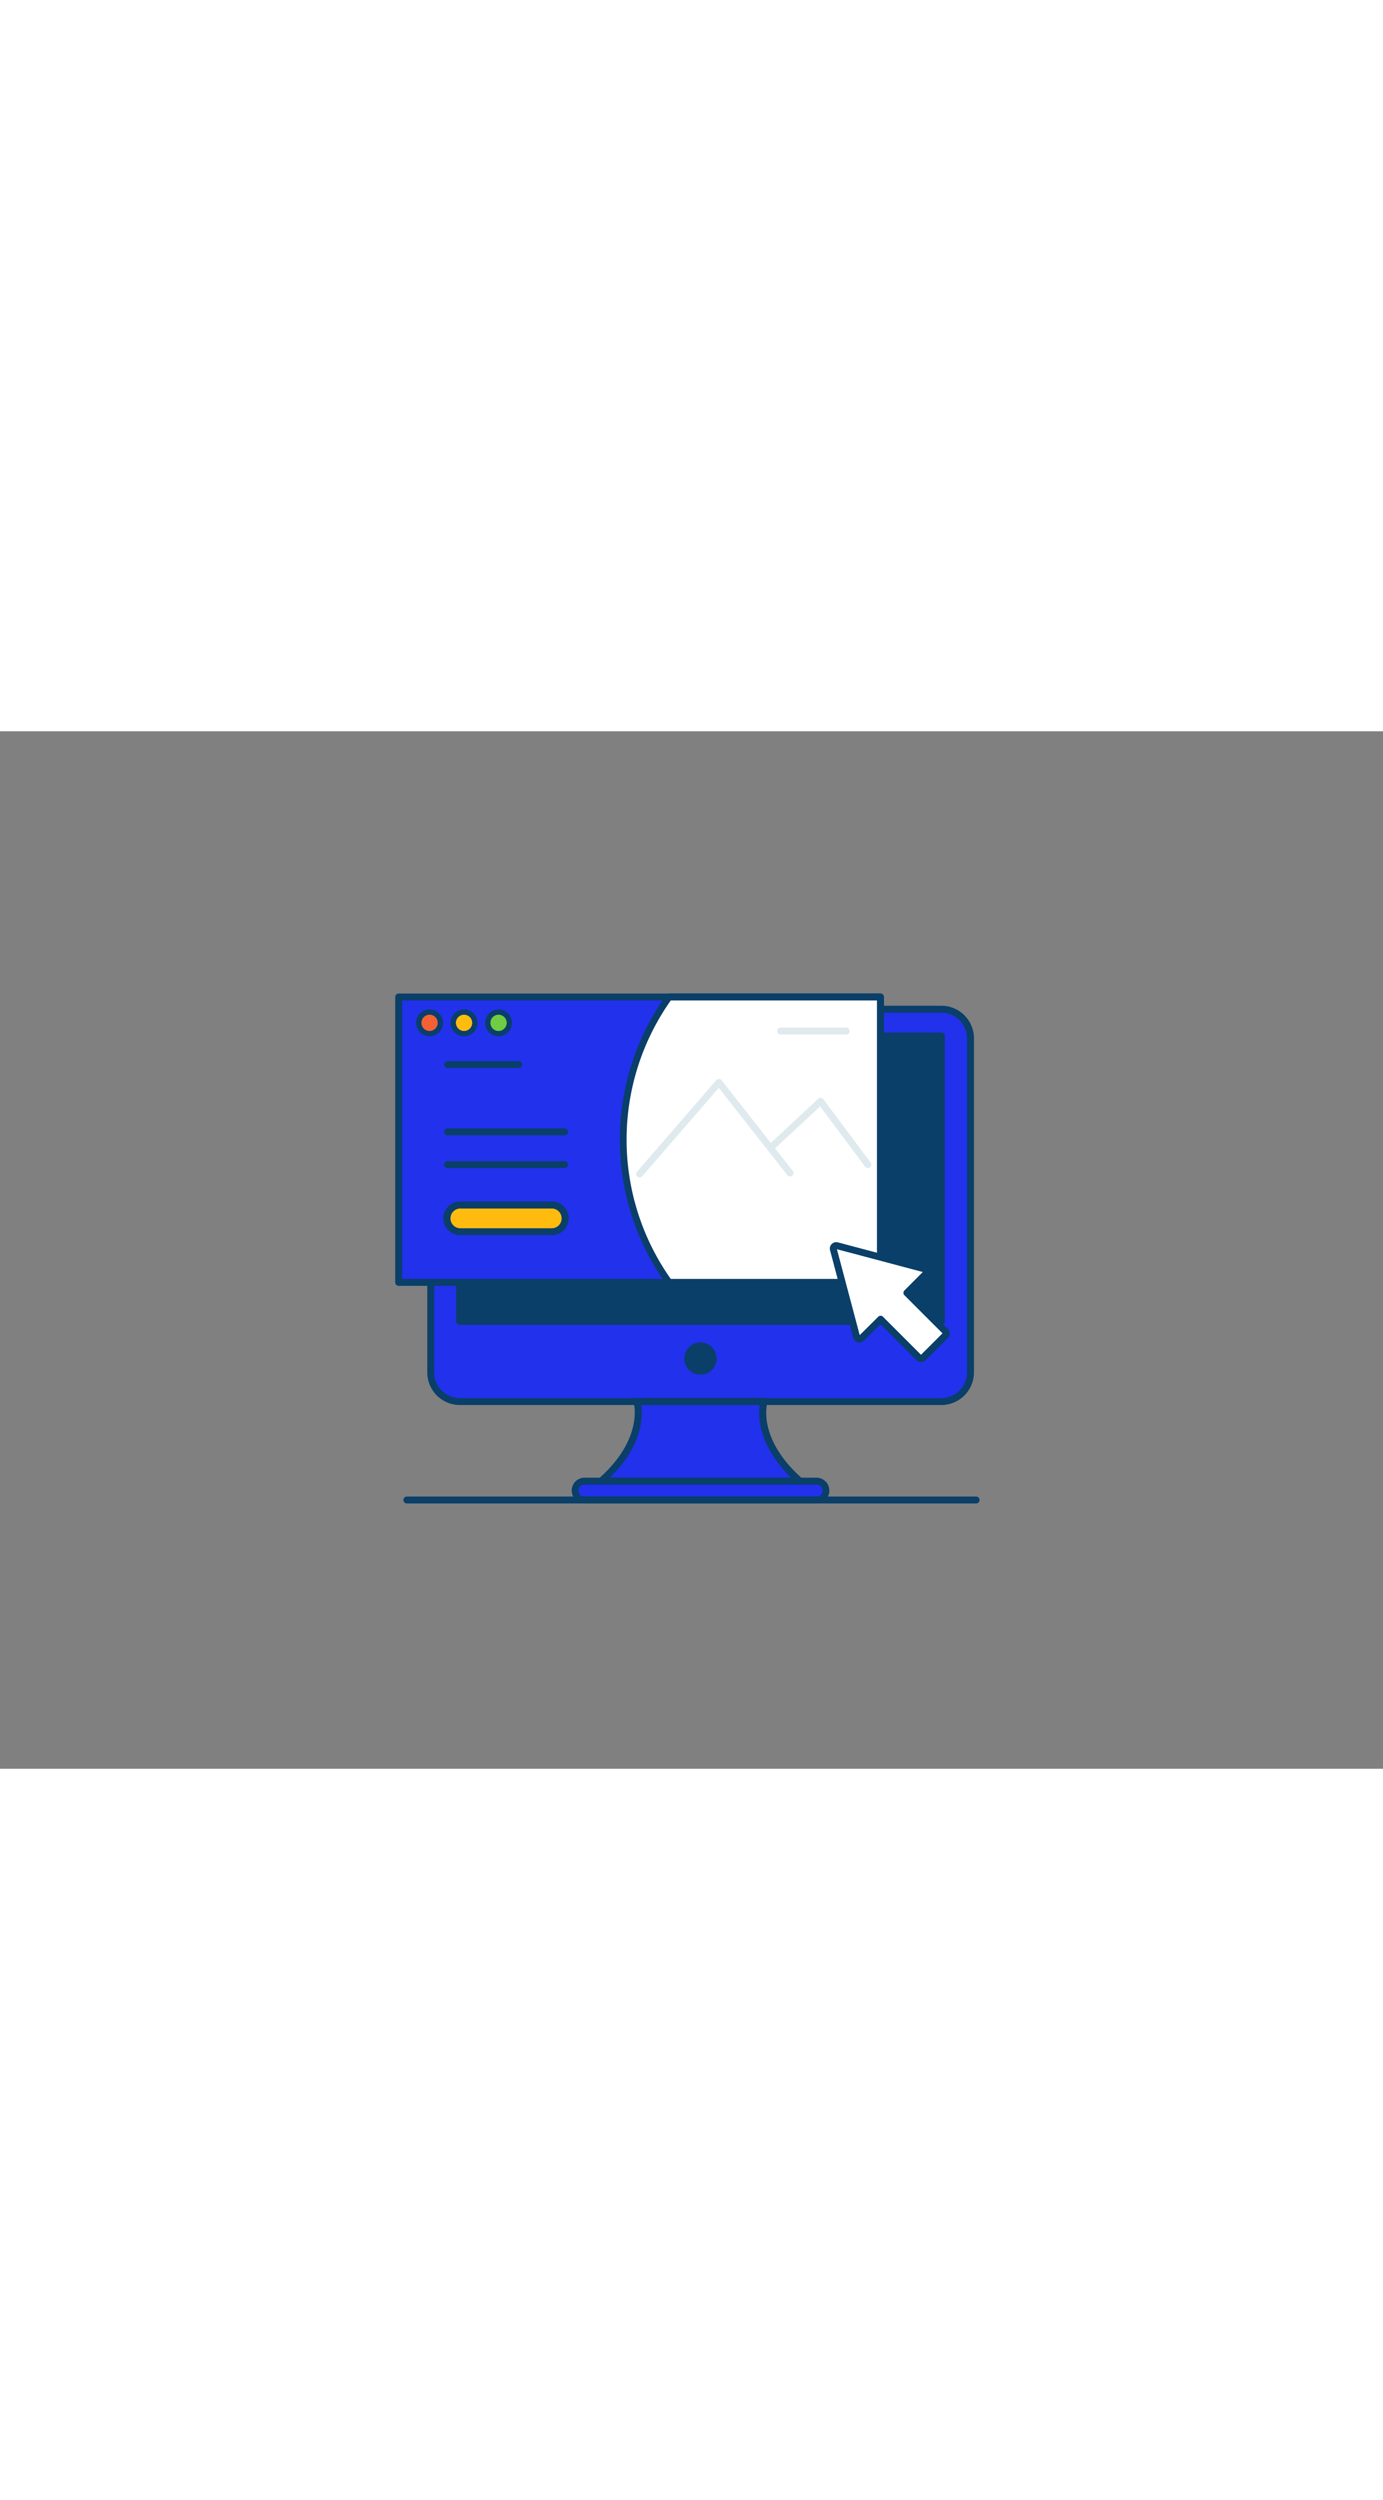 <svg xmlns="http://www.w3.org/2000/svg" viewBox="0 0 400 300" data-imageid="landing-page-outline-e8dca" class="illustrations_image" style="width: 166px;"><rect x="0" y="0" width="400" height="300" fill="#808080" stroke="none"/><g id="_246_landing_page_outline" data-name="#246_landing_page_outline"><path d="M280.69,88.78V185.4a8.42,8.42,0,0,1-8.42,8.42H133a8.43,8.43,0,0,1-6.14-2.66,8.33,8.33,0,0,1-2.28-5.76V88.78A8.41,8.41,0,0,1,133,80.37H272.27A8.41,8.41,0,0,1,280.69,88.78Z" fill="#2231eb" class="target-color"></path><path d="M272.27,194.82H133a9.43,9.43,0,0,1-9.42-9.42V88.78A9.42,9.42,0,0,1,133,79.37H272.27a9.43,9.43,0,0,1,9.42,9.41V185.4A9.44,9.44,0,0,1,272.27,194.82ZM133,81.37a7.42,7.42,0,0,0-7.42,7.41V185.4a7.33,7.33,0,0,0,2,5.07,7.46,7.46,0,0,0,5.41,2.35H272.27a7.43,7.43,0,0,0,7.42-7.42V88.78a7.42,7.42,0,0,0-7.42-7.41Z" fill="#093f68"></path><rect x="132.94" y="88.11" width="139.33" height="82.53" fill="#093f68"></rect><path d="M272.27,171.64H132.94a1,1,0,0,1-1-1V88.11a1,1,0,0,1,1-1H272.27a1,1,0,0,1,1,1v82.53A1,1,0,0,1,272.27,171.64Zm-138.33-2H271.27V89.11H133.94Z" fill="#093f68"></path><path d="M221,193.82H184.23s3.37,10.83-10.37,23h57.5C217.61,204.65,221,193.82,221,193.82Z" fill="#2231eb" class="target-color"></path><path d="M231.36,217.83h-57.5a1,1,0,0,1-.94-.64,1,1,0,0,1,.28-1.11c13.11-11.62,10.1-21.86,10.07-22a1,1,0,0,1,.15-.89,1,1,0,0,1,.81-.41H221a1,1,0,0,1,.81.41,1,1,0,0,1,.15.89c-.13.42-3,10.41,10.07,22a1,1,0,0,1,.27,1.11A1,1,0,0,1,231.36,217.83Zm-55-2h52.44c-9.59-9.46-9.53-17.86-9.07-21H185.45C185.91,198,186,206.37,176.39,215.83Z" fill="#093f68"></path><circle cx="202.61" cy="181.39" r="3.65" fill="#093f68"></circle><path d="M202.61,186.05a4.66,4.66,0,1,1,4.65-4.66A4.66,4.66,0,0,1,202.61,186.05Zm0-7.31a2.66,2.66,0,1,0,2.65,2.65A2.65,2.65,0,0,0,202.61,178.74Z" fill="#093f68"></path><rect x="166.17" y="216.83" width="72.88" height="5.44" rx="2.72" fill="#2231eb" class="target-color"></rect><path d="M236.33,223.28H168.89a3.73,3.73,0,0,1,0-7.45h67.44a3.73,3.73,0,0,1,0,7.45Zm-67.44-5.45a1.73,1.73,0,0,0,0,3.45h67.44a1.73,1.73,0,0,0,0-3.45Z" fill="#093f68"></path><rect x="115.31" y="76.84" width="139.33" height="82.52" fill="#2231eb" class="target-color"></rect><path d="M254.64,160.36H115.31a1,1,0,0,1-1-1V76.84a1,1,0,0,1,1-1H254.64a1,1,0,0,1,1,1v82.52A1,1,0,0,1,254.64,160.36Zm-138.33-2H253.64V77.84H116.31Z" fill="#093f68"></path><path d="M254.64,76.84v82.52h-61.1a70.82,70.82,0,0,1,0-82.52Z" fill="#fff"></path><path d="M254.64,160.36h-61.1a1,1,0,0,1-.81-.42,71.8,71.8,0,0,1,0-83.68,1,1,0,0,1,.81-.42h61.12a1,1,0,0,1,1,1v82.52A1,1,0,0,1,254.64,160.36Zm-60.59-2h59.59V77.84H194a69.83,69.83,0,0,0,0,80.52Z" fill="#093f68"></path><path d="M150,97.38h-20.5a1,1,0,0,1,0-2H150a1,1,0,0,1,0,2Z" fill="#093f68"></path><path d="M163.27,126.3H129.46a1,1,0,0,1,0-2h33.81a1,1,0,0,1,0,2Z" fill="#093f68"></path><path d="M163.27,116.83H129.46a1,1,0,0,1,0-2h33.81a1,1,0,0,1,0,2Z" fill="#093f68"></path><rect x="129.46" y="136.98" width="33.8" height="7.71" rx="3.86" fill="#ffbc0e"></rect><path d="M159.41,145.69H133.32a4.86,4.86,0,1,1,0-9.71h26.09a4.86,4.86,0,1,1,0,9.71ZM133.32,138a2.86,2.86,0,1,0,0,5.71h26.09a2.86,2.86,0,1,0,0-5.71Z" fill="#093f68"></path><circle cx="124.24" cy="84.31" r="2.38" fill="#f56132"></circle><path d="M124.24,81.94a2.38,2.38,0,1,1-2.37,2.37,2.37,2.37,0,0,1,2.37-2.37m0-1.5a3.88,3.88,0,1,0,3.88,3.87,3.88,3.88,0,0,0-3.88-3.87Z" fill="#093f68"></path><circle cx="134.22" cy="84.31" r="2.38" fill="#ffbc0e"></circle><path d="M134.22,81.94a2.38,2.38,0,1,1-2.38,2.37,2.37,2.37,0,0,1,2.38-2.37m0-1.5a3.88,3.88,0,1,0,3.87,3.87,3.88,3.88,0,0,0-3.87-3.87Z" fill="#093f68"></path><circle cx="144.19" cy="84.31" r="2.38" fill="#70cc40"></circle><path d="M144.19,81.94a2.38,2.38,0,1,1-2.38,2.37,2.38,2.38,0,0,1,2.38-2.37m0-1.5a3.88,3.88,0,1,0,3.88,3.87,3.88,3.88,0,0,0-3.88-3.87Z" fill="#093f68"></path><path d="M185,129a1,1,0,0,1-.66-.24,1,1,0,0,1-.1-1.41l22.93-26.47a1.08,1.08,0,0,1,.78-.34,1,1,0,0,1,.77.38l20.56,26.18a1,1,0,0,1-.17,1.41,1,1,0,0,1-1.4-.17l-19.82-25.23-22.14,25.55A1,1,0,0,1,185,129Z" fill="#dfeaef"></path><path d="M251,126.3a1,1,0,0,1-.8-.41l-13-17.41-13.33,12.41a1,1,0,1,1-1.36-1.46l14.14-13.17a1,1,0,0,1,.78-.27,1,1,0,0,1,.71.4l13.66,18.31a1,1,0,0,1-.2,1.4A1,1,0,0,1,251,126.3Z" fill="#dfeaef"></path><path d="M244.73,87.69H225.8a1,1,0,0,1,0-2h18.93a1,1,0,0,1,0,2Z" fill="#dfeaef"></path><path d="M267.39,155.46l-25.3-6.7a.86.86,0,0,0-1.05,1.05l6.7,25.3a.86.86,0,0,0,1.44.39l5.49-5.49,11.13,11.13a.86.86,0,0,0,1.22,0l6.4-6.4a.86.86,0,0,0,0-1.22l-11.13-11.13,5.49-5.49A.86.86,0,0,0,267.39,155.46Z" fill="#fff"></path><path d="M266.41,182.39a1.86,1.86,0,0,1-1.31-.54l-10.43-10.43-4.78,4.79a1.87,1.87,0,0,1-1.8.48,1.84,1.84,0,0,1-1.31-1.32l-6.71-25.31a1.86,1.86,0,0,1,2.28-2.27l25.3,6.71h0a1.86,1.86,0,0,1,.84,3.11l-4.78,4.78,10.42,10.42a1.88,1.88,0,0,1,0,2.64l-6.4,6.4A1.88,1.88,0,0,1,266.41,182.39ZM254.67,169a1,1,0,0,1,.71.29l11,11,6.21-6.2-11-11a1,1,0,0,1,0-1.41l5.31-5.32-24.84-6.59,6.59,24.84L254,169.3A1,1,0,0,1,254.67,169Zm12.47-12.58Z" fill="#093f68"></path><path d="M282.32,223.28H117.68a1,1,0,0,1,0-2H282.32a1,1,0,0,1,0,2Z" fill="#093f68"></path></g></svg>